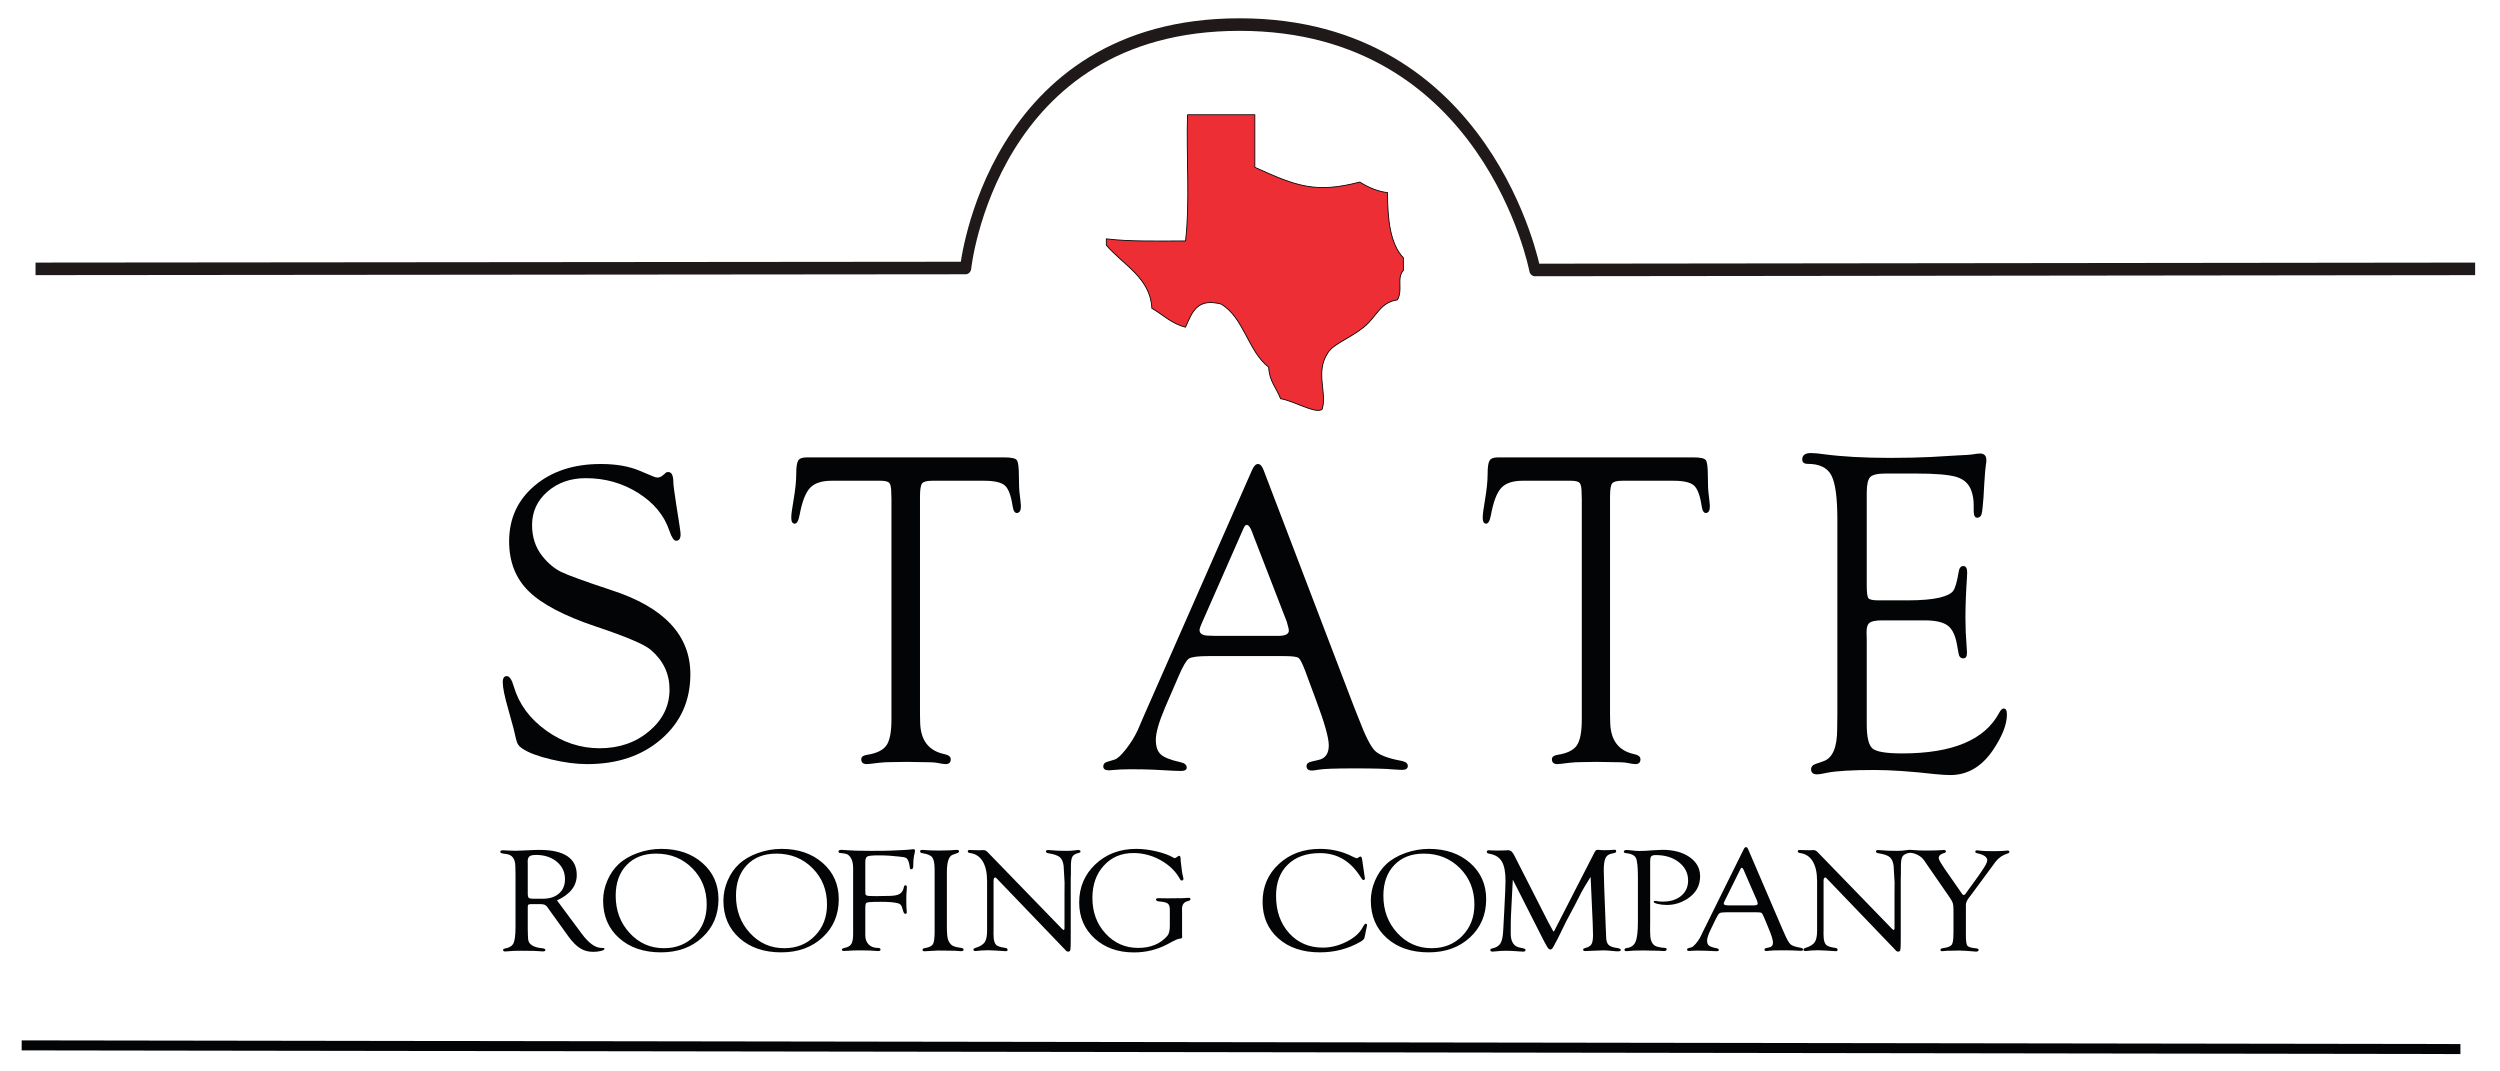 <?xml version="1.0" encoding="UTF-8" standalone="no"?> <svg xmlns="http://www.w3.org/2000/svg" xmlns:xlink="http://www.w3.org/1999/xlink" xmlns:serif="http://www.serif.com/" width="100%" height="100%" viewBox="0 0 1631 699" version="1.1" xml:space="preserve" style="fill-rule:evenodd;clip-rule:evenodd;stroke-linejoin:round;stroke-miterlimit:10;"> <g transform="matrix(1,0,0,1,-465.848,-15.796)"> <g transform="matrix(1,0,0,1,-10.412,5.619)"> <g id="Logo-Section" serif:id="Logo Section"> <g id="Logo"> <g> <g transform="matrix(1,0,0,1,21.273,0)"> <g transform="matrix(1,0,0,1,0,-9)"> <path d="M803.006,605.527L808.907,605.527C813.468,605.527 817.056,604.385 819.665,602.1C822.277,599.816 823.582,596.694 823.582,592.729C823.582,588.129 821.807,584.347 818.254,581.382C814.705,578.418 810.179,576.936 804.674,576.936C802.622,576.936 801.204,577.244 800.421,577.865C799.634,578.477 799.243,579.596 799.243,581.216L799.299,582.785L799.299,602.1C799.299,603.594 799.512,604.535 799.951,604.934C800.385,605.33 801.401,605.527 803.006,605.527M818.361,606.575L832.775,625.985L834.451,628.265C838.905,634.229 843.012,637.324 846.774,637.549L848.446,637.64C849.07,637.672 849.367,637.889 849.331,638.304C849.3,638.782 848.525,639.205 847.007,639.588C845.494,639.972 843.778,640.162 841.865,640.162C838.731,640.162 835.921,639.375 833.427,637.806C830.937,636.237 828.408,633.676 825.827,630.123L812.823,612.041L812.092,610.997C811.254,609.697 809.899,609.049 808.021,609.049L801.073,609.049L799.923,609.234C799.504,609.46 799.299,609.966 799.299,610.76L799.299,625.601L799.35,627.506C799.35,630.233 799.496,632.099 799.793,633.099C800.089,634.099 800.793,634.992 801.911,635.786C803.405,636.865 805.721,637.549 808.855,637.83C810.108,637.956 810.752,638.324 810.784,638.924C810.855,639.557 810.282,639.873 809.061,639.873C808.575,639.873 807.547,639.814 805.982,639.687C804.551,639.557 802.342,639.498 799.35,639.498L794.334,639.45L791.619,639.498C790.433,639.498 789.007,639.573 787.335,639.731C785.975,639.861 785.038,639.92 784.517,639.92C783.643,639.92 783.209,639.588 783.209,638.924C783.209,638.45 783.643,638.134 784.517,637.972C787.299,637.498 789.129,636.348 789.999,634.522C790.868,632.7 791.307,629.111 791.307,623.747L791.307,589.591L791.2,584.639C791.2,579.695 789.303,576.936 785.505,576.363L783.054,576.031C781.94,575.837 781.379,575.462 781.379,574.885C781.379,574.221 781.971,573.889 783.157,573.889C783.434,573.889 784.651,573.956 786.813,574.078C788.066,574.173 789.615,574.221 791.465,574.221C793.062,574.221 795.797,574.11 799.662,573.889C802.445,573.731 804.903,573.651 807.025,573.651C815.037,573.651 821.076,575.023 825.151,577.766C829.226,580.509 831.261,584.592 831.261,590.014C831.261,597.152 826.965,602.67 818.361,606.575" style="fill:rgb(3,4,5);fill-rule:nonzero;"></path> </g> <g transform="matrix(1,0,0,1,0,-9)"> <path d="M883.035,576.078C874.956,576.078 868.542,578.56 863.787,583.524C859.036,588.488 856.661,595.168 856.661,603.574C856.661,613.186 859.696,621.289 865.771,627.885C871.846,634.482 879.308,637.782 888.153,637.782C896.232,637.782 902.899,635.098 908.156,629.719C913.417,624.344 916.045,617.53 916.045,609.285C916.045,599.804 912.895,591.895 906.591,585.567C900.287,579.24 892.434,576.078 883.035,576.078M886.426,572.987C897.327,572.987 906.267,576.054 913.251,582.188C920.231,588.33 923.72,596.187 923.72,605.764C923.72,615.914 920.203,624.241 913.172,630.743C906.14,637.244 897.137,640.497 886.169,640.497C874.921,640.497 865.826,637.387 858.878,631.166C851.93,624.953 848.46,616.803 848.46,606.716C848.46,602.341 849.373,598.001 851.199,593.701C853.029,589.405 855.491,585.812 858.59,582.927C861.866,579.884 866.008,577.469 871.02,575.671C876.035,573.88 881.173,572.987 886.426,572.987" style="fill:rgb(3,4,5);fill-rule:nonzero;"></path> </g> <g transform="matrix(1,0,0,1,0,-9)"> <path d="M961.519,576.078C953.44,576.078 947.025,578.56 942.271,583.524C937.52,588.488 935.141,595.168 935.141,603.574C935.141,613.186 938.18,621.289 944.255,627.885C950.33,634.482 957.792,637.782 966.637,637.782C974.716,637.782 981.383,635.098 986.64,629.719C991.9,624.344 994.529,617.53 994.529,609.285C994.529,599.804 991.379,591.895 985.075,585.567C978.771,579.24 970.917,576.078 961.519,576.078M964.91,572.987C975.81,572.987 984.751,576.054 991.734,582.188C998.714,588.33 1002.2,596.187 1002.2,605.764C1002.2,615.914 998.687,624.241 991.655,630.743C984.62,637.244 975.621,640.497 964.649,640.497C953.405,640.497 944.31,637.387 937.362,631.166C930.414,624.953 926.94,616.803 926.94,606.716C926.94,602.341 927.853,598.001 929.683,593.701C931.513,589.405 933.975,585.812 937.073,582.927C940.35,579.884 944.492,577.469 949.504,575.671C954.519,573.88 959.653,572.987 964.91,572.987" style="fill:rgb(3,4,5);fill-rule:nonzero;"></path> </g> <g transform="matrix(1,0,0,1,0,-9)"> <path d="M1019.51,581.454L1019.51,600.295L1019.57,601.196L1019.57,602.433C1019.7,603.287 1020.69,603.722 1022.54,603.722L1027.03,603.813L1028.75,603.769L1034.92,603.67C1038.12,603.67 1040.45,603.236 1041.92,602.362C1043.38,601.489 1044.3,599.991 1044.69,597.864C1044.83,597.105 1045.17,596.726 1045.73,596.726C1046.39,596.726 1046.69,597.216 1046.62,598.196L1046.3,602.911C1046.27,603.512 1046.26,604.477 1046.26,605.813C1046.26,609.524 1046.32,611.883 1046.46,612.899C1046.53,613.5 1046.57,613.946 1046.57,614.231C1046.57,614.99 1046.26,615.377 1045.63,615.377C1044.96,615.377 1044.44,614.599 1044.06,613.041C1043.64,611.362 1043.19,610.219 1042.7,609.619C1042.21,609.018 1041.39,608.583 1040.25,608.334C1037.91,607.793 1034.49,607.528 1029.96,607.528C1025.77,607.528 1023.07,607.603 1021.83,607.761C1020.6,607.919 1019.91,608.287 1019.77,608.856C1019.6,609.461 1019.51,610.409 1019.51,611.713L1019.51,629.361C1019.51,631.866 1020.24,633.866 1021.7,635.356C1023.17,636.846 1025.13,637.593 1027.61,637.593C1028.79,637.593 1029.4,637.91 1029.43,638.542C1029.51,639.273 1028.98,639.641 1027.87,639.641C1027.1,639.641 1026.04,639.573 1024.68,639.451C1023.53,639.321 1021.83,639.257 1019.57,639.257L1015.96,639.206L1011.94,639.257C1011.07,639.257 1009.88,639.321 1008.38,639.451C1007.17,639.51 1006.28,639.558 1005.72,639.589C1004.71,639.625 1004.21,639.336 1004.21,638.732C1004.21,638.226 1004.75,637.862 1005.82,637.641C1008.06,637.198 1009.57,636.34 1010.37,635.068C1011.17,633.803 1011.57,631.609 1011.57,628.503L1011.57,585.64C1011.57,582.628 1011.03,580.312 1009.95,578.695C1009.25,577.616 1008.49,576.885 1007.65,576.506C1006.82,576.126 1005.37,575.858 1003.32,575.696C1002.48,575.632 1002.05,575.348 1002.01,574.838C1001.95,574.016 1002.64,573.605 1004.1,573.605C1004.55,573.605 1005.63,573.684 1007.34,573.838C1010.44,574.127 1015.68,574.273 1023.06,574.273C1029.64,574.273 1033.87,574.221 1035.75,574.127L1043.01,573.795C1046.15,573.664 1048.16,573.522 1049.07,573.368C1049.73,573.241 1050.31,573.174 1050.8,573.174C1051.56,573.174 1051.95,573.538 1051.95,574.273C1051.95,574.648 1051.86,575.174 1051.68,575.838C1051.09,577.901 1050.8,580.66 1050.8,584.118C1050.8,585.576 1050.34,586.308 1049.44,586.308C1048.91,586.308 1048.62,585.908 1048.55,585.118C1048.44,584.134 1048.25,583.134 1047.98,582.118C1047.52,580.506 1046.95,579.462 1046.28,579.004C1045.6,578.545 1044.09,578.221 1041.76,578.027L1035.6,577.454C1033.65,577.3 1031.17,577.221 1028.18,577.221C1024.28,577.221 1021.86,577.447 1020.92,577.913C1019.98,578.371 1019.51,579.553 1019.51,581.454" style="fill:rgb(3,4,5);fill-rule:nonzero;"></path> </g> <g transform="matrix(1,0,0,1,0,-9)"> <path d="M1072.73,588.163L1072.73,623.749C1072.73,628.188 1073.03,631.121 1073.62,632.547C1074.32,634.168 1075.18,635.31 1076.2,635.978C1077.24,636.642 1078.84,637.116 1081.04,637.401C1082.78,637.622 1083.65,638.017 1083.65,638.594C1083.65,639.353 1083.11,639.733 1082.03,639.733C1081.51,639.733 1080.84,639.685 1080.05,639.59C1078.96,639.46 1077.12,639.401 1074.51,639.401L1066.94,639.306L1060.77,639.638C1059.76,639.733 1058.92,639.78 1058.26,639.78C1057.32,639.78 1056.85,639.452 1056.85,638.784C1056.85,638.207 1057.39,637.844 1058.47,637.685C1061.12,637.278 1062.83,636.444 1063.59,635.188C1064.36,633.935 1064.74,631.294 1064.74,627.271L1064.74,586.542C1064.74,582.609 1064.24,579.965 1063.25,578.598C1062.26,577.234 1060.14,576.317 1056.91,575.839C1055.83,575.649 1055.27,575.27 1055.23,574.697C1055.2,574.001 1055.7,573.649 1056.75,573.649C1057.03,573.649 1057.34,573.665 1057.69,573.701C1060.23,573.954 1063.61,574.08 1067.83,574.08C1070.4,574.08 1072.61,574.033 1074.46,573.934L1077.95,573.701C1078.62,573.665 1079.05,573.649 1079.26,573.649C1080.2,573.649 1080.67,573.954 1080.67,574.559C1080.67,575.128 1080.22,575.555 1079.31,575.839L1076.6,576.788C1074.02,577.681 1072.73,581.471 1072.73,588.163" style="fill:rgb(3,4,5);fill-rule:nonzero;"></path> </g> <g transform="matrix(1,0,0,1,0,-9)"> <path d="M1153.54,592.489L1153.54,632.36C1153.54,635.941 1153.46,638.123 1153.28,638.898C1153.11,639.672 1152.62,640.048 1151.82,640.016C1151.3,639.988 1150.9,639.842 1150.62,639.589L1149.47,638.352L1105.44,592.489L1104.91,591.963C1104.7,591.774 1104.46,591.683 1104.18,591.683C1103.52,591.683 1103.19,592.398 1103.19,593.825L1103.19,626.08L1103.14,628.076L1103.29,631.455C1103.54,633.55 1104.13,634.993 1105.07,635.787C1106.01,636.574 1107.86,637.163 1110.61,637.546C1111.76,637.672 1112.33,638.083 1112.33,638.783C1112.33,639.415 1111.96,639.732 1111.23,639.732C1110.75,639.732 1110.23,639.7 1109.67,639.641C1109.29,639.573 1107.77,639.479 1105.12,639.352L1099.8,639.115L1097.29,639.206C1095.93,639.206 1094.64,639.289 1093.42,639.451C1092.52,639.573 1091.88,639.641 1091.49,639.641C1090.58,639.641 1090.1,639.336 1090.03,638.732C1089.99,638.257 1090.48,637.862 1091.49,637.546C1094.42,636.625 1096.39,635.396 1097.42,633.858C1098.45,632.317 1098.96,629.835 1098.96,626.412L1098.96,594.058C1098.96,588.572 1098,584.252 1096.09,581.095C1094.17,577.937 1091.4,576.138 1087.78,575.696C1086.84,575.569 1086.37,575.206 1086.37,574.605C1086.37,574 1086.76,573.7 1087.52,573.7C1087.69,573.7 1087.97,573.712 1088.36,573.747L1090.5,573.795L1094,573.889L1094.83,573.838C1095.67,573.806 1096.31,573.795 1096.77,573.795C1097.64,573.795 1098.51,574.253 1099.38,575.174L1147.43,624.744C1148.2,625.539 1148.68,625.918 1148.9,625.886C1149.24,625.855 1149.43,625.554 1149.47,624.985L1149.47,601.437L1149.52,595.015L1148.9,584.071C1148.54,581.371 1147.69,579.462 1146.31,578.336C1144.93,577.209 1142.45,576.379 1138.87,575.838C1137.85,575.68 1137.35,575.281 1137.35,574.648C1137.35,574.047 1137.85,573.747 1138.87,573.747C1139.32,573.747 1140.05,573.795 1141.06,573.889C1143.46,574.142 1146.68,574.273 1150.72,574.273C1152.88,574.273 1154.6,574.174 1155.89,573.98C1157.01,573.795 1157.86,573.7 1158.45,573.7C1159.36,573.7 1159.84,574.032 1159.91,574.696C1159.95,575.111 1159.6,575.411 1158.87,575.605C1156.75,576.079 1155.35,576.869 1154.67,577.98C1153.99,579.087 1153.65,581.166 1153.65,584.213L1153.65,589.351L1153.54,592.489Z" style="fill:rgb(3,4,5);fill-rule:nonzero;"></path> </g> <g transform="matrix(1,0,0,1,0,-9)"> <path d="M1218.18,623.274L1218.18,612.567C1218.18,610.635 1217.72,609.319 1216.8,608.619C1215.87,607.92 1214.02,607.477 1211.23,607.287C1209.88,607.161 1209.18,606.746 1209.14,606.05C1209.11,605.445 1209.7,605.145 1210.92,605.145L1213.01,605.192L1216.93,605.24C1222.29,605.24 1225.4,605.212 1226.27,605.145C1228.68,604.987 1230.07,604.912 1230.45,604.912C1231.26,604.912 1231.66,605.212 1231.66,605.813C1231.66,606.35 1231.13,606.746 1230.09,607.003C1227.44,607.572 1226.12,609.319 1226.12,612.235L1226.17,613.757L1226.17,628.982L1226.27,630.503L1225.96,631.219C1225.75,631.377 1225.25,631.503 1224.44,631.598C1223.51,631.728 1222.06,632.294 1220.11,633.309L1216.67,635.167C1209.88,638.748 1202.58,640.542 1194.78,640.542C1184.33,640.542 1175.77,637.491 1169.08,631.385C1162.4,625.278 1159.05,617.468 1159.05,607.951C1159.05,597.964 1162.6,589.636 1169.68,582.976C1176.77,576.317 1185.64,572.985 1196.3,572.985C1200.4,572.985 1204.77,573.522 1209.38,574.605C1213.99,575.68 1217.68,577.032 1220.42,578.644C1220.84,578.897 1221.14,579.028 1221.31,579.028C1221.56,579.028 1221.89,578.897 1222.31,578.644L1223.56,577.791C1223.8,577.597 1224.05,577.502 1224.29,577.502C1224.91,577.502 1225.23,578.249 1225.23,579.739C1225.23,580.439 1225.34,581.518 1225.54,582.976L1226.07,587.446C1226.24,588.652 1226.48,589.861 1226.8,591.063C1226.97,591.632 1227.06,592.09 1227.06,592.442C1227.06,593.205 1226.71,593.6 1226.01,593.632C1225.56,593.663 1225.18,593.395 1224.86,592.822C1222.15,587.751 1217.97,583.628 1212.33,580.455C1206.69,577.281 1200.72,575.696 1194.41,575.696C1186.55,575.696 1180.12,578.423 1175.14,583.877C1170.16,589.336 1167.67,596.375 1167.67,605.003C1167.67,614.267 1170.53,622.014 1176.27,628.242C1181.99,634.475 1189.09,637.594 1197.55,637.594C1205.63,637.594 1211.95,634.993 1216.51,629.788C1217.62,628.523 1218.18,626.349 1218.18,623.274" style="fill:rgb(3,4,5);fill-rule:nonzero;"></path> </g> <g transform="matrix(1,0,0,1,0,-9)"> <path d="M1343.63,579.791L1345.3,591.209L1345.46,592.395L1345.3,592.873C1345.13,593.157 1344.86,593.316 1344.52,593.347C1344.1,593.379 1343.47,592.715 1342.64,591.351C1336.13,580.945 1327.3,575.743 1316.16,575.743C1307.28,575.743 1300.28,578.229 1295.16,583.213C1290.04,588.193 1287.48,594.999 1287.48,603.623C1287.48,613.548 1290.33,621.662 1296.02,627.962C1301.72,634.25 1309.04,637.4 1317.99,637.4C1323.21,637.4 1328.34,636.131 1333.39,633.594C1338.44,631.061 1341.94,627.982 1343.89,624.365C1344.8,622.689 1345.5,621.832 1345.99,621.796C1346.54,621.765 1346.82,622.065 1346.82,622.701L1346.76,623.223L1346.56,624.274L1345.35,630.076L1345.15,630.93C1345.01,631.752 1344.19,632.61 1342.69,633.499C1334.65,638.163 1325.79,640.495 1316.11,640.495C1304.89,640.495 1295.85,637.467 1289,631.408C1282.14,625.349 1278.7,617.374 1278.7,607.477C1278.7,597.584 1282.26,589.359 1289.36,582.81C1296.47,576.257 1305.38,572.985 1316.11,572.985C1323.45,572.985 1330.21,574.491 1336.37,577.502L1338.46,578.502L1339.3,578.838L1340.18,579.123C1340.36,579.123 1340.62,578.996 1340.97,578.743C1341.73,578.229 1342.26,577.98 1342.54,577.98C1343.09,577.98 1343.46,578.581 1343.63,579.791" style="fill:rgb(3,4,5);fill-rule:nonzero;"></path> </g> <g transform="matrix(1,0,0,1,0,-9)"> <path d="M1383.88,576.078C1375.8,576.078 1369.39,578.56 1364.63,583.524C1359.88,588.488 1357.5,595.168 1357.5,603.574C1357.5,613.186 1360.55,621.289 1366.62,627.885C1372.69,634.482 1380.16,637.782 1389,637.782C1397.08,637.782 1403.75,635.098 1409,629.719C1414.26,624.344 1416.89,617.53 1416.89,609.285C1416.89,599.804 1413.74,591.895 1407.44,585.567C1401.13,579.24 1393.28,576.078 1383.88,576.078M1387.28,572.987C1398.18,572.987 1407.12,576.054 1414.1,582.188C1421.08,588.33 1424.57,596.187 1424.57,605.764C1424.57,615.914 1421.05,624.241 1414.02,630.743C1406.99,637.244 1397.98,640.497 1387.02,640.497C1375.77,640.497 1366.67,637.387 1359.72,631.166C1352.78,624.953 1349.31,616.803 1349.31,606.716C1349.31,602.341 1350.21,598.001 1352.04,593.701C1353.87,589.405 1356.34,585.812 1359.43,582.927C1362.71,579.884 1366.85,577.469 1371.87,575.671C1376.88,573.88 1382.02,572.987 1387.28,572.987" style="fill:rgb(3,4,5);fill-rule:nonzero;"></path> </g> <g transform="matrix(1,0,0,1,0,-9)"> <path d="M1492.71,591.254C1489.75,595.977 1487.79,599.261 1486.81,601.103L1482.16,610.19L1476.83,620.177C1476.55,620.75 1475.09,623.734 1472.45,629.121C1471.37,631.343 1470.43,633.169 1469.62,634.595C1469.17,635.453 1468.86,636.054 1468.68,636.402C1467.99,637.892 1467.24,638.639 1466.44,638.639C1465.61,638.639 1464.8,637.864 1464.04,636.307C1463.9,636.022 1463.41,635.149 1462.57,633.69L1461.53,631.691L1441.94,593.064L1440.74,616.612C1440.64,618.545 1440.59,622.418 1440.59,628.22C1440.59,633.805 1442.74,636.896 1447.06,637.497C1449.18,637.813 1450.25,638.287 1450.25,638.927C1450.25,639.651 1449.74,640.018 1448.73,640.018C1448.07,640.018 1447.43,639.986 1446.8,639.919C1442.9,639.603 1439.89,639.449 1437.77,639.449C1435.22,639.449 1432.79,639.587 1430.45,639.876C1429.75,639.971 1429.22,640.018 1428.83,640.018C1427.79,640.018 1427.26,639.67 1427.26,638.971C1427.26,638.433 1427.69,638.085 1428.52,637.927C1431.06,637.386 1432.84,636.307 1433.85,634.686C1434.86,633.074 1435.47,630.315 1435.67,626.414L1436.41,612.616C1436.93,602.621 1437.19,596.313 1437.19,593.677C1437.19,588.037 1436.37,583.855 1434.73,581.14C1433.1,578.433 1430.37,576.761 1426.54,576.128C1425.49,575.966 1424.97,575.567 1424.97,574.935C1424.97,574.235 1425.41,573.887 1426.27,573.887C1426.59,573.887 1427.16,573.919 1428,573.982C1428.48,574.046 1429.67,574.077 1431.55,574.077C1434.4,574.077 1436.21,574.046 1436.98,573.982C1437.78,573.887 1438.42,573.84 1438.91,573.84C1440.41,573.84 1441.66,574.84 1442.67,576.84L1443.25,577.935L1465.03,620.703L1467.7,625.6C1468.08,626.426 1468.36,626.841 1468.53,626.841C1468.74,626.841 1469,626.541 1469.31,625.936L1469.94,624.651L1470.41,623.699L1494.95,575.84C1495.48,574.824 1495.87,574.2 1496.13,573.959C1496.39,573.721 1496.86,573.603 1497.52,573.603C1497.79,573.603 1498.56,573.666 1499.81,573.793C1500.27,573.828 1500.84,573.84 1501.54,573.84C1503.73,573.84 1505.49,573.777 1506.81,573.65C1507.44,573.619 1507.95,573.587 1508.33,573.555C1509.03,573.524 1509.37,573.84 1509.37,574.508C1509.37,575.109 1509.03,575.492 1508.33,575.65L1506.09,576.176C1504.31,576.551 1503.06,577.543 1502.35,579.148C1501.63,580.749 1501.28,583.373 1501.28,587.021L1501.59,598.487L1502.58,624.319L1502.84,630.315C1502.84,632.722 1503.33,634.453 1504.31,635.497C1505.28,636.544 1507.06,637.244 1509.63,637.595C1511.48,637.844 1512.4,638.271 1512.4,638.876C1512.4,639.512 1511.76,639.828 1510.47,639.828C1510.09,639.828 1509.65,639.813 1509.16,639.777L1505.09,639.402C1503.73,639.271 1502.27,639.208 1500.7,639.208C1499.62,639.208 1497.91,639.271 1495.59,639.402C1491.97,639.56 1489.87,639.639 1489.32,639.639C1488.31,639.639 1487.8,639.354 1487.8,638.781C1487.8,638.271 1488.24,637.912 1489.11,637.686C1491.16,637.18 1492.54,636.354 1493.24,635.212C1493.93,634.074 1494.28,632.074 1494.28,629.216L1494.07,621.466L1492.71,591.254Z" style="fill:rgb(3,4,5);fill-rule:nonzero;"></path> </g> <g transform="matrix(1,0,0,1,0,-9)"> <path d="M1531.55,581.832L1531.55,621.514L1531.5,626.126L1531.65,630.122C1532.04,633.956 1533.61,636.197 1536.36,636.833C1538.27,637.304 1539.72,637.549 1540.69,637.549C1541.74,637.549 1542.28,637.829 1542.31,638.402C1542.38,639.224 1541.77,639.639 1540.48,639.639C1539.89,639.639 1538.72,639.572 1536.99,639.45C1535.87,639.383 1534.06,639.355 1531.55,639.355L1527.85,639.256L1523.76,639.307C1521.71,639.307 1520.16,639.371 1519.12,639.497C1517.76,639.651 1516.77,639.73 1516.14,639.73C1515.24,639.73 1514.78,639.414 1514.78,638.782C1514.78,638.181 1515.36,637.798 1516.5,637.64C1519.22,637.256 1521.08,635.861 1522.07,633.454C1523.07,631.043 1523.56,626.696 1523.56,620.415L1523.56,591.539C1523.56,584.88 1523.12,580.67 1522.25,578.912C1521.38,577.145 1519.21,576.094 1515.72,575.742C1514.78,575.679 1514.33,575.362 1514.37,574.793C1514.4,574.062 1515.08,573.698 1516.4,573.698C1517.07,573.698 1517.95,573.778 1519.07,573.936C1521.26,574.22 1523.07,574.362 1524.5,574.362C1526.72,574.362 1529.97,574.189 1534.21,573.841C1536.41,573.683 1538.2,573.604 1539.59,573.604C1546.87,573.604 1552.78,575.196 1557.32,578.386C1561.87,581.576 1564.14,585.733 1564.14,590.871C1564.14,597.088 1561.36,601.989 1555.79,605.574C1551.6,608.242 1547.19,609.57 1542.52,609.57C1540.33,609.57 1538.31,609.349 1536.49,608.906C1534.66,608.459 1533.78,607.985 1533.85,607.475C1533.92,607.096 1534.25,606.906 1534.84,606.906C1535.12,606.906 1535.47,606.95 1535.89,607.048C1536.69,607.27 1537.97,607.384 1539.75,607.384C1544.77,607.384 1548.78,606.128 1551.79,603.626C1554.8,601.116 1556.31,597.784 1556.31,593.63C1556.31,588.84 1554.32,584.88 1550.36,581.742C1546.38,578.599 1541.35,577.03 1535.26,577.03C1533.87,577.03 1532.91,577.267 1532.39,577.742C1531.86,578.22 1531.61,579.121 1531.61,580.453L1531.55,581.832Z" style="fill:rgb(3,4,5);fill-rule:nonzero;"></path> </g> <g transform="matrix(1,0,0,1,0,-9)"> <path d="M1601.23,606.716L1593.03,587.875L1592.61,586.875C1592.19,585.863 1591.74,585.342 1591.25,585.306C1591.01,585.275 1590.73,585.575 1590.42,586.211L1580.23,606.807C1579.78,607.7 1579.56,608.285 1579.56,608.574C1579.56,609.396 1580.35,609.807 1581.95,609.807L1583.37,609.858L1599.14,609.858C1600.88,609.858 1601.75,609.459 1601.75,608.665C1601.75,608.443 1601.66,608.08 1601.49,607.574L1601.23,606.716ZM1600.6,614.328L1581.69,614.328C1579.12,614.328 1577.52,614.522 1576.89,614.897C1576.26,615.281 1575.43,616.549 1574.38,618.703L1570.99,625.699C1569.45,628.901 1568.69,631.28 1568.69,632.833C1568.69,634.323 1569.1,635.402 1569.91,636.07C1570.73,636.738 1572.34,637.303 1574.75,637.781C1575.79,637.971 1576.33,638.355 1576.37,638.924C1576.4,639.461 1575.91,639.734 1574.9,639.734C1574.52,639.734 1573.93,639.718 1573.13,639.687L1568.11,639.449C1566.44,639.382 1564.51,639.355 1562.32,639.355C1561.3,639.355 1560.52,639.37 1559.97,639.402C1558.19,639.528 1557.21,639.588 1557.04,639.588C1556.1,639.588 1555.63,639.307 1555.63,638.734C1555.63,638.228 1555.92,637.892 1556.52,637.738L1558.45,637.212C1559.15,637.023 1560.09,636.252 1561.27,634.904C1562.45,633.556 1563.43,632.153 1564.2,630.691L1565.71,627.549L1592.56,573.267C1593.01,572.319 1593.52,571.844 1594.07,571.844C1594.63,571.844 1595.1,572.303 1595.48,573.22L1617.94,625.557L1619.09,628.126C1620.73,631.964 1622.08,634.347 1623.16,635.288C1624.24,636.22 1626.44,636.959 1629.75,637.497C1630.83,637.687 1631.35,638.086 1631.31,638.687C1631.28,639.228 1630.79,639.497 1629.85,639.497C1629.54,639.497 1628.88,639.461 1627.87,639.402C1626.05,639.24 1622.84,639.161 1618.2,639.161C1613.36,639.161 1610.33,639.256 1609.12,639.449C1608.38,639.572 1607.84,639.639 1607.49,639.639C1606.59,639.639 1606.13,639.307 1606.13,638.639C1606.13,638.133 1606.57,637.797 1607.44,637.639L1609.06,637.303C1610.8,636.987 1611.68,635.912 1611.68,634.074C1611.68,632.39 1610.61,629.043 1608.49,624.031L1605.88,617.751C1605.15,616.012 1604.57,615.004 1604.15,614.731C1603.74,614.463 1602.55,614.328 1600.6,614.328" style="fill:rgb(3,4,5);fill-rule:nonzero;"></path> </g> <g transform="matrix(1,0,0,1,0,-9)"> <path d="M1695.04,592.489L1695.04,632.36C1695.04,635.941 1694.96,638.123 1694.78,638.898C1694.61,639.672 1694.12,640.048 1693.32,640.016C1692.8,639.988 1692.4,639.842 1692.12,639.589L1690.97,638.352L1646.94,592.489L1646.41,591.963C1646.21,591.774 1645.96,591.683 1645.68,591.683C1645.02,591.683 1644.69,592.398 1644.69,593.825L1644.69,626.08L1644.64,628.076L1644.79,631.455C1645.04,633.55 1645.63,634.993 1646.57,635.787C1647.51,636.574 1649.36,637.163 1652.11,637.546C1653.26,637.672 1653.83,638.083 1653.83,638.783C1653.83,639.415 1653.47,639.732 1652.73,639.732C1652.24,639.732 1651.73,639.7 1651.16,639.641C1650.79,639.573 1649.27,639.479 1646.62,639.352L1641.29,639.115L1638.79,639.206C1637.43,639.206 1636.14,639.289 1634.92,639.451C1634.02,639.573 1633.37,639.641 1632.99,639.641C1632.08,639.641 1631.6,639.336 1631.53,638.732C1631.49,638.257 1631.98,637.862 1632.99,637.546C1635.92,636.625 1637.89,635.396 1638.92,633.858C1639.95,632.317 1640.46,629.835 1640.46,626.412L1640.46,594.058C1640.46,588.572 1639.5,584.252 1637.59,581.095C1635.67,577.937 1632.9,576.138 1629.28,575.696C1628.34,575.569 1627.87,575.206 1627.87,574.605C1627.87,574 1628.26,573.7 1629.02,573.7C1629.2,573.7 1629.47,573.712 1629.85,573.747L1632,573.795L1635.5,573.889L1636.33,573.838C1637.17,573.806 1637.81,573.795 1638.26,573.795C1639.13,573.795 1640,574.253 1640.88,575.174L1688.93,624.744C1689.69,625.539 1690.18,625.918 1690.39,625.886C1690.74,625.855 1690.93,625.554 1690.97,624.985L1690.97,601.437L1691.02,595.015L1690.39,584.071C1690.04,581.371 1689.18,579.462 1687.81,578.336C1686.43,577.209 1683.95,576.379 1680.37,575.838C1679.35,575.68 1678.85,575.281 1678.85,574.648C1678.85,574.047 1679.35,573.747 1680.37,573.747C1680.81,573.747 1681.55,573.795 1682.56,573.889C1684.96,574.142 1688.18,574.273 1692.22,574.273C1694.38,574.273 1696.1,574.174 1697.39,573.98C1698.51,573.795 1699.36,573.7 1699.95,573.7C1700.86,573.7 1701.34,574.032 1701.41,574.696C1701.45,575.111 1701.1,575.411 1700.37,575.605C1698.25,576.079 1696.84,576.869 1696.16,577.98C1695.48,579.087 1695.14,581.166 1695.14,584.213L1695.14,589.351L1695.04,592.489Z" style="fill:rgb(3,4,5);fill-rule:nonzero;"></path> </g> <g transform="matrix(1,0,0,1,0,-9)"> <path d="M1737.54,629.457C1737.54,633.137 1737.87,635.39 1738.53,636.212C1739.19,637.034 1741.09,637.595 1744.22,637.88C1745.3,637.971 1745.84,638.303 1745.84,638.876C1745.84,639.639 1745.23,640.018 1744.02,640.018C1743.63,640.018 1742.73,639.939 1741.3,639.777C1740.43,639.686 1739.15,639.587 1737.49,639.496L1733.36,639.307L1729.28,639.402C1726.71,639.402 1724.98,639.449 1724.11,639.544C1723.11,639.67 1722.44,639.734 1722.13,639.734C1721.33,639.734 1720.93,639.461 1720.93,638.927C1720.93,638.287 1721.5,637.892 1722.65,637.738C1725.58,637.354 1727.43,636.647 1728.22,635.619C1729,634.588 1729.39,632.374 1729.39,628.983L1729.44,626.936L1729.44,612.759C1729.44,610.731 1729.28,609.237 1728.97,608.289C1728.66,607.332 1727.89,605.988 1726.67,604.241L1712.1,583.168L1710.33,580.551C1709.31,579.061 1707.89,577.844 1706.04,576.911C1704.19,575.974 1702.37,575.508 1700.56,575.508C1699.55,575.508 1699.05,575.219 1699.05,574.65C1699.05,573.955 1699.58,573.603 1700.66,573.603C1701.54,573.603 1702.42,573.65 1703.33,573.745C1705.59,573.97 1707.96,574.077 1710.43,574.077C1715.55,574.077 1718.82,574.018 1720.25,573.887C1721.78,573.761 1722.7,573.702 1723.02,573.702C1724.02,573.702 1724.53,574.018 1724.53,574.65C1724.53,575.128 1724.13,575.476 1723.33,575.694C1721,576.33 1719.83,577.409 1719.83,578.935C1719.83,579.757 1720.58,581.282 1722.08,583.5L1723.54,585.78L1734.46,601.483L1735.14,602.431C1735.45,602.878 1735.76,603.099 1736.07,603.099C1736.46,603.099 1736.82,602.878 1737.17,602.431L1737.69,601.716L1745.27,591.254L1747.83,587.543C1750.27,584.021 1751.48,581.658 1751.48,580.456C1751.48,578.326 1749.29,576.788 1744.9,575.84C1744.03,575.65 1743.61,575.283 1743.65,574.745C1743.68,574.208 1744.08,573.935 1744.85,573.935C1745.37,573.935 1746.3,574.034 1747.62,574.219C1748.63,574.378 1751.07,574.461 1754.93,574.461C1758.48,574.461 1760.75,574.413 1761.72,574.318C1763.04,574.192 1763.97,574.109 1764.49,574.077C1765.43,574.018 1765.9,574.298 1765.9,574.935C1765.9,575.445 1765.46,575.824 1764.59,576.077C1761.5,576.998 1758.92,578.773 1756.86,581.409L1753.47,586.021L1740.77,603.242L1739.52,604.858C1738.2,606.573 1737.54,608.142 1737.54,609.569L1737.54,629.457Z" style="fill:rgb(3,4,5);fill-rule:nonzero;"></path> </g> <g transform="matrix(1,0,0,1,0,-9)"> <path d="M846.883,321.888C856.768,321.888 865.131,323.311 871.973,326.165L881.537,330.165C882.371,330.536 883.197,330.718 884.031,330.718C885.138,330.718 886.249,330.259 887.359,329.339L889.3,327.683C889.577,327.315 890.086,327.129 890.822,327.129C893.134,327.038 894.288,329.291 894.288,333.892C894.288,335.457 894.888,340.101 896.094,347.828L898.307,362.036C898.77,365.076 899.003,366.961 899.003,367.7C899.003,370.55 898.031,371.977 896.094,371.977C894.612,371.977 893.134,369.767 891.655,365.352C888.328,355.416 881.557,347.227 871.348,340.792C861.135,334.35 849.745,331.133 837.18,331.133C827.201,331.133 818.861,334.05 812.158,339.895C805.459,345.733 802.107,353.025 802.107,361.764C802.107,369.491 804.285,376.158 808.625,381.77C812.411,386.553 816.549,390.051 821.027,392.26C825.513,394.461 836.532,398.469 854.088,404.263C888.284,415.393 905.378,433.649 905.378,459.039C905.378,476.243 899.094,490.318 886.525,501.266C873.961,512.21 857.831,517.684 838.149,517.684C831.034,517.684 823.201,516.668 814.656,514.648C806.107,512.625 799.846,510.277 795.874,507.609C794.21,506.507 793.1,505.333 792.546,504.096C791.989,502.851 791.159,499.657 790.048,494.503C789.867,493.764 788.709,489.583 786.586,481.947C784.183,473.667 782.982,467.781 782.982,464.284C782.982,461.525 783.907,460.189 785.752,460.284C787.416,460.375 788.898,462.628 790.191,467.046C793.519,478.449 800.538,488.017 811.261,495.744C821.979,503.467 833.623,507.333 846.188,507.333C858.942,507.333 869.732,503.613 878.557,496.159C887.383,488.705 891.79,479.646 891.79,468.979C891.79,458.766 887.727,450.162 879.597,443.174C875.435,439.581 863.424,434.479 843.555,427.859C823.039,420.954 808.51,413.326 799.961,404.951C791.412,396.58 787.14,385.727 787.14,372.388C787.14,357.487 792.704,345.346 803.842,335.963C814.98,326.58 829.327,321.888 846.883,321.888" style="fill:rgb(3,4,5);fill-rule:nonzero;"></path> </g> <g transform="matrix(1,0,0,1,0,-9)"> <path d="M1097,332.819L1063.24,332.819C1059.71,332.819 1057.49,333.396 1056.57,334.558C1055.65,335.72 1055.19,338.574 1055.19,343.119L1055.19,485.324L1055.31,490.984C1055.71,502.304 1060.96,509.027 1071.05,511.153C1073.85,511.734 1075.25,512.849 1075.25,514.489C1075.25,516.619 1074.13,517.682 1071.89,517.682C1070.93,517.682 1068.97,517.394 1066.01,516.813C1064.48,516.52 1060.88,516.374 1055.19,516.374L1046.42,516.232L1037.05,516.374C1033.68,516.374 1030.84,516.52 1028.52,516.813C1023.95,517.394 1021.27,517.682 1020.47,517.682C1018.06,517.682 1016.87,516.619 1016.87,514.489C1016.87,512.943 1018.19,511.975 1020.83,511.588C1027,510.619 1031.16,508.568 1033.32,505.422C1035.49,502.276 1036.57,496.644 1036.57,488.518L1036.57,344.72L1036.45,340.945C1036.45,337.463 1036.03,335.238 1035.18,334.266C1034.34,333.301 1032.4,332.819 1029.36,332.819L997.523,332.819C991.029,332.819 986.33,334.388 983.405,337.534C980.476,340.676 978.216,346.605 976.615,355.308C975.892,359.082 974.809,360.92 973.37,360.825C971.927,360.731 971.208,359.418 971.208,356.905C971.208,354.873 971.686,351.154 972.651,345.731C973.852,338.767 974.453,333.013 974.453,328.464C974.453,324.013 974.872,321.088 975.714,319.685C976.552,318.282 978.338,317.583 981.061,317.583L1110.34,317.583C1114.74,317.583 1117.41,318.16 1118.33,319.322C1119.25,320.484 1119.71,323.918 1119.71,329.622C1119.71,335.337 1119.91,339.491 1120.31,342.107C1120.71,345.395 1120.95,347.763 1121.03,349.213C1121.11,352.118 1120.27,353.664 1118.5,353.857C1117.06,353.956 1116.1,352.454 1115.62,349.364C1114.58,342.49 1112.9,338.016 1110.58,335.937C1108.25,333.858 1103.73,332.819 1097,332.819" style="fill:rgb(3,4,5);fill-rule:nonzero;"></path> </g> <g transform="matrix(1,0,0,1,0,-9)"> <path d="M1294.47,424.757L1272.95,369.179L1271.85,366.235C1270.75,363.243 1269.56,361.698 1268.28,361.603C1267.64,361.512 1266.91,362.397 1266.09,364.271L1239.35,425.038C1238.16,427.658 1237.57,429.39 1237.57,430.231C1237.57,432.662 1239.67,433.883 1243.88,433.883L1247.58,434.022L1288.99,434.022C1293.56,434.022 1295.84,432.852 1295.84,430.512C1295.84,429.856 1295.61,428.781 1295.16,427.287L1294.47,424.757ZM1292.83,447.215L1243.19,447.215C1236.42,447.215 1232.22,447.772 1230.57,448.894C1228.93,450.021 1226.74,453.764 1224,460.123L1215.08,480.758C1211.06,490.208 1209.05,497.224 1209.05,501.804C1209.05,506.203 1210.12,509.385 1212.27,511.349C1214.42,513.314 1218.65,515.001 1224.96,516.4C1227.7,516.962 1229.11,518.084 1229.2,519.768C1229.3,521.361 1228.02,522.159 1225.36,522.159C1224.36,522.159 1222.81,522.112 1220.7,522.017L1207.54,521.317C1203.15,521.128 1198.08,521.033 1192.32,521.033C1189.67,521.033 1187.62,521.08 1186.15,521.175C1181.49,521.55 1178.93,521.736 1178.47,521.736C1176.01,521.736 1174.77,520.89 1174.77,519.207C1174.77,517.717 1175.55,516.732 1177.1,516.262L1182.18,514.721C1184,514.156 1186.47,511.891 1189.58,507.915C1192.69,503.935 1195.25,499.797 1197.26,495.493L1201.23,486.232L1271.71,326.099C1272.9,323.293 1274.22,321.89 1275.69,321.89C1277.15,321.89 1278.38,323.241 1279.39,325.957L1338.35,480.335L1341.37,487.912C1345.66,499.235 1349.23,506.279 1352.06,509.037C1354.89,511.796 1360.65,513.97 1369.33,515.563C1372.17,516.124 1373.54,517.294 1373.45,519.068C1373.36,520.661 1372.08,521.456 1369.61,521.456C1368.79,521.456 1367.05,521.361 1364.39,521.175C1359.64,520.705 1351.19,520.475 1339.03,520.475C1326.33,520.475 1318.37,520.752 1315.17,521.317C1313.26,521.689 1311.84,521.874 1310.92,521.874C1308.55,521.874 1307.36,520.89 1307.36,518.93C1307.36,517.432 1308.5,516.448 1310.79,515.982L1315.04,515.001C1319.61,514.065 1321.89,510.883 1321.89,505.456C1321.89,500.496 1319.1,490.627 1313.53,475.845L1306.67,457.317C1304.75,452.175 1303.25,449.203 1302.15,448.404C1301.05,447.61 1297.94,447.215 1292.83,447.215" style="fill:rgb(3,4,5);fill-rule:nonzero;"></path> </g> <g transform="matrix(1,0,0,1,0,-9)"> <path d="M1546.73,332.819L1513.34,332.819C1509.85,332.819 1507.65,333.396 1506.74,334.558C1505.83,335.72 1505.37,338.574 1505.37,343.119L1505.37,485.324L1505.49,490.984C1505.89,502.304 1511.08,509.027 1521.06,511.153C1523.83,511.734 1525.22,512.849 1525.22,514.489C1525.22,516.619 1524.11,517.682 1521.89,517.682C1520.94,517.682 1519,517.394 1516.07,516.813C1514.56,516.52 1511,516.374 1505.37,516.374L1496.7,516.232L1487.43,516.374C1484.1,516.374 1481.29,516.52 1478.99,516.813C1474.48,517.394 1471.82,517.682 1471.03,517.682C1468.65,517.682 1467.46,516.619 1467.46,514.489C1467.46,512.943 1468.77,511.975 1471.39,511.588C1477.49,510.619 1481.6,508.568 1483.74,505.422C1485.88,502.276 1486.95,496.644 1486.95,488.518L1486.95,344.72L1486.83,340.945C1486.83,337.463 1486.42,335.238 1485.58,334.266C1484.75,333.301 1482.83,332.819 1479.82,332.819L1448.33,332.819C1441.91,332.819 1437.26,334.388 1434.37,337.534C1431.48,340.676 1429.24,346.605 1427.65,355.308C1426.94,359.082 1425.87,360.92 1424.44,360.825C1423.02,360.731 1422.31,359.418 1422.31,356.905C1422.31,354.873 1422.78,351.154 1423.73,345.731C1424.92,338.767 1425.51,333.013 1425.51,328.464C1425.51,324.013 1425.93,321.088 1426.76,319.685C1427.59,318.282 1429.36,317.583 1432.05,317.583L1559.92,317.583C1564.28,317.583 1566.91,318.16 1567.82,319.322C1568.73,320.484 1569.19,323.918 1569.19,329.622C1569.19,335.337 1569.39,339.491 1569.78,342.107C1570.18,345.395 1570.42,347.763 1570.5,349.213C1570.58,352.118 1569.75,353.664 1568,353.857C1566.58,353.956 1565.63,352.454 1565.15,349.364C1564.12,342.49 1562.46,338.016 1560.16,335.937C1557.86,333.858 1553.38,332.819 1546.73,332.819" style="fill:rgb(3,4,5);fill-rule:nonzero;"></path> </g> <g transform="matrix(1,0,0,1,0,-9)"> <path d="M1672.85,340.724L1672.85,401.088C1672.85,405.692 1673.21,408.475 1673.92,409.423C1674.63,410.372 1676.78,410.85 1680.37,410.85L1699.66,410.85C1708.43,410.85 1715.36,410.253 1720.46,409.048C1724.97,407.949 1727.89,406.495 1729.23,404.696C1730.56,402.89 1731.77,398.689 1732.86,392.081C1733.27,389.575 1734.32,388.377 1735.99,388.476C1737.58,388.575 1738.37,389.927 1738.37,392.531C1738.37,393.231 1738.32,394.329 1738.25,395.831C1737.58,405.542 1737.24,414.407 1737.24,422.415C1737.24,428.521 1737.49,434.576 1737.99,440.584C1738.16,442.584 1738.25,444.038 1738.25,444.935C1738.25,447.441 1737.45,448.69 1735.86,448.69C1734.11,448.69 1733.07,447.591 1732.73,445.386L1731.98,441.185C1730.98,434.477 1728.97,429.92 1725.97,427.517C1722.96,425.118 1717.87,423.913 1710.68,423.913L1683,423.913C1678.91,423.913 1676.17,424.415 1674.79,425.419C1673.41,426.419 1672.73,428.418 1672.73,431.422L1672.85,436.378L1672.85,491.64C1672.85,500.146 1674.12,505.454 1676.68,507.556C1679.22,509.655 1685.67,510.71 1696.03,510.71C1728.85,510.71 1749.94,501.853 1759.29,484.131C1760.21,482.427 1761.13,481.526 1762.05,481.427C1763.55,481.325 1764.3,482.625 1764.3,485.332C1764.3,491.834 1761.25,499.596 1755.16,508.608C1747.81,519.417 1738.54,524.824 1727.35,524.824C1724.93,524.824 1721.67,524.623 1717.57,524.223C1701.62,522.421 1688.43,521.52 1677.99,521.52C1663.38,521.52 1653.06,522.121 1647.05,523.322C1643.87,524.022 1641.7,524.374 1640.53,524.374C1637.86,524.374 1636.53,523.275 1636.53,521.069C1636.53,519.366 1637.61,518.168 1639.78,517.469L1644.54,515.813C1650.55,513.813 1653.56,506.805 1653.56,494.79L1653.68,485.032L1653.68,358.142C1653.68,343.826 1652.37,334.194 1649.74,329.238C1647.11,324.282 1641.99,321.804 1634.4,321.804C1631.97,321.804 1630.77,320.851 1630.77,318.95C1630.77,316.148 1632.64,314.745 1636.4,314.745C1638.49,314.745 1641.29,314.994 1644.79,315.496C1656.74,317.097 1671.1,317.899 1687.88,317.899C1698.07,317.899 1707.09,317.697 1714.94,317.298L1732.73,316.251C1737.66,316.049 1740.67,315.848 1741.75,315.646C1744.01,315.247 1745.68,315.045 1746.76,315.045C1749.52,315.045 1750.9,316.496 1750.9,319.401C1750.9,320.302 1750.77,321.456 1750.52,322.855C1750.27,324.254 1749.94,328.262 1749.52,334.87L1749.02,343.728C1748.6,349.534 1748.18,353.158 1747.76,354.616C1747.35,356.067 1746.43,356.841 1745.01,356.944C1743.42,357.043 1742.62,355.541 1742.62,352.438L1742.62,348.534C1742.62,345.328 1742.13,342.277 1741.12,339.372C1739.54,334.87 1736.32,331.867 1731.48,330.361C1726.63,328.863 1717.74,328.112 1704.8,328.112L1685.13,328.112C1679.95,328.112 1676.61,328.886 1675.11,330.436C1673.61,331.989 1672.85,335.416 1672.85,340.724" style="fill:rgb(3,4,5);fill-rule:nonzero;"></path> </g> </g> <g transform="matrix(1,0,0,1,26.494,-22)"> <path d="M1224.49,107.03L1268.42,107.03L1268.42,141.34C1295.73,153.746 1308.19,158.454 1336.89,150.944C1342.74,154.699 1349.4,157.272 1354.98,157.809C1354.98,175.646 1356.85,191.507 1365.32,200.356L1365.32,208.593C1360.68,213.759 1365.26,221.047 1361.44,227.809C1349.9,229.489 1347.96,238.876 1339.48,245.642C1330.08,253.156 1320.13,256.314 1316.22,262.12C1307.49,275.048 1315.77,288.055 1312.35,299.173C1308.08,302.529 1293.71,293.541 1285.21,292.304C1282.68,285.391 1277.8,280.969 1277.46,271.724C1263.99,261.329 1261.33,239.445 1246.45,230.552C1231.02,226.584 1227.75,235.173 1223.2,245.642C1214.13,243.382 1208.49,237.481 1201.23,233.295C1200.38,213.506 1182.56,205.076 1171.52,192.12L1171.52,188.005C1187.35,189.934 1205.58,189.333 1223.2,189.377C1226.18,164.647 1223.65,134.048 1224.49,107.03" style="fill:rgb(238,46,53);stroke:rgb(3,4,5);stroke-width:0.56px;"></path> </g> <g> <g transform="matrix(0.799,0,0,0.893,269.955,-25.326)"> <path d="M2279.2,236.179L1511.46,236.98C1511.46,236.98 1473.29,57.711 1270.4,57.711L1270.33,57.711C1067.44,57.711 1046.66,235.557 1046.66,235.557L287.216,236.179" style="fill:none;fill-rule:nonzero;stroke:rgb(31,25,26);stroke-width:9.17px;stroke-linejoin:miter;stroke-miterlimit:4;"></path> </g> <g transform="matrix(1.1,0,0,1,-129.135,10.217)"> <path d="M563.217,681.965L2009.61,684.364" style="fill:none;fill-rule:nonzero;stroke:rgb(3,4,5);stroke-width:6.53px;stroke-linejoin:miter;stroke-miterlimit:4;"></path> </g> </g> </g> </g> </g> </g> </g> </svg> 
